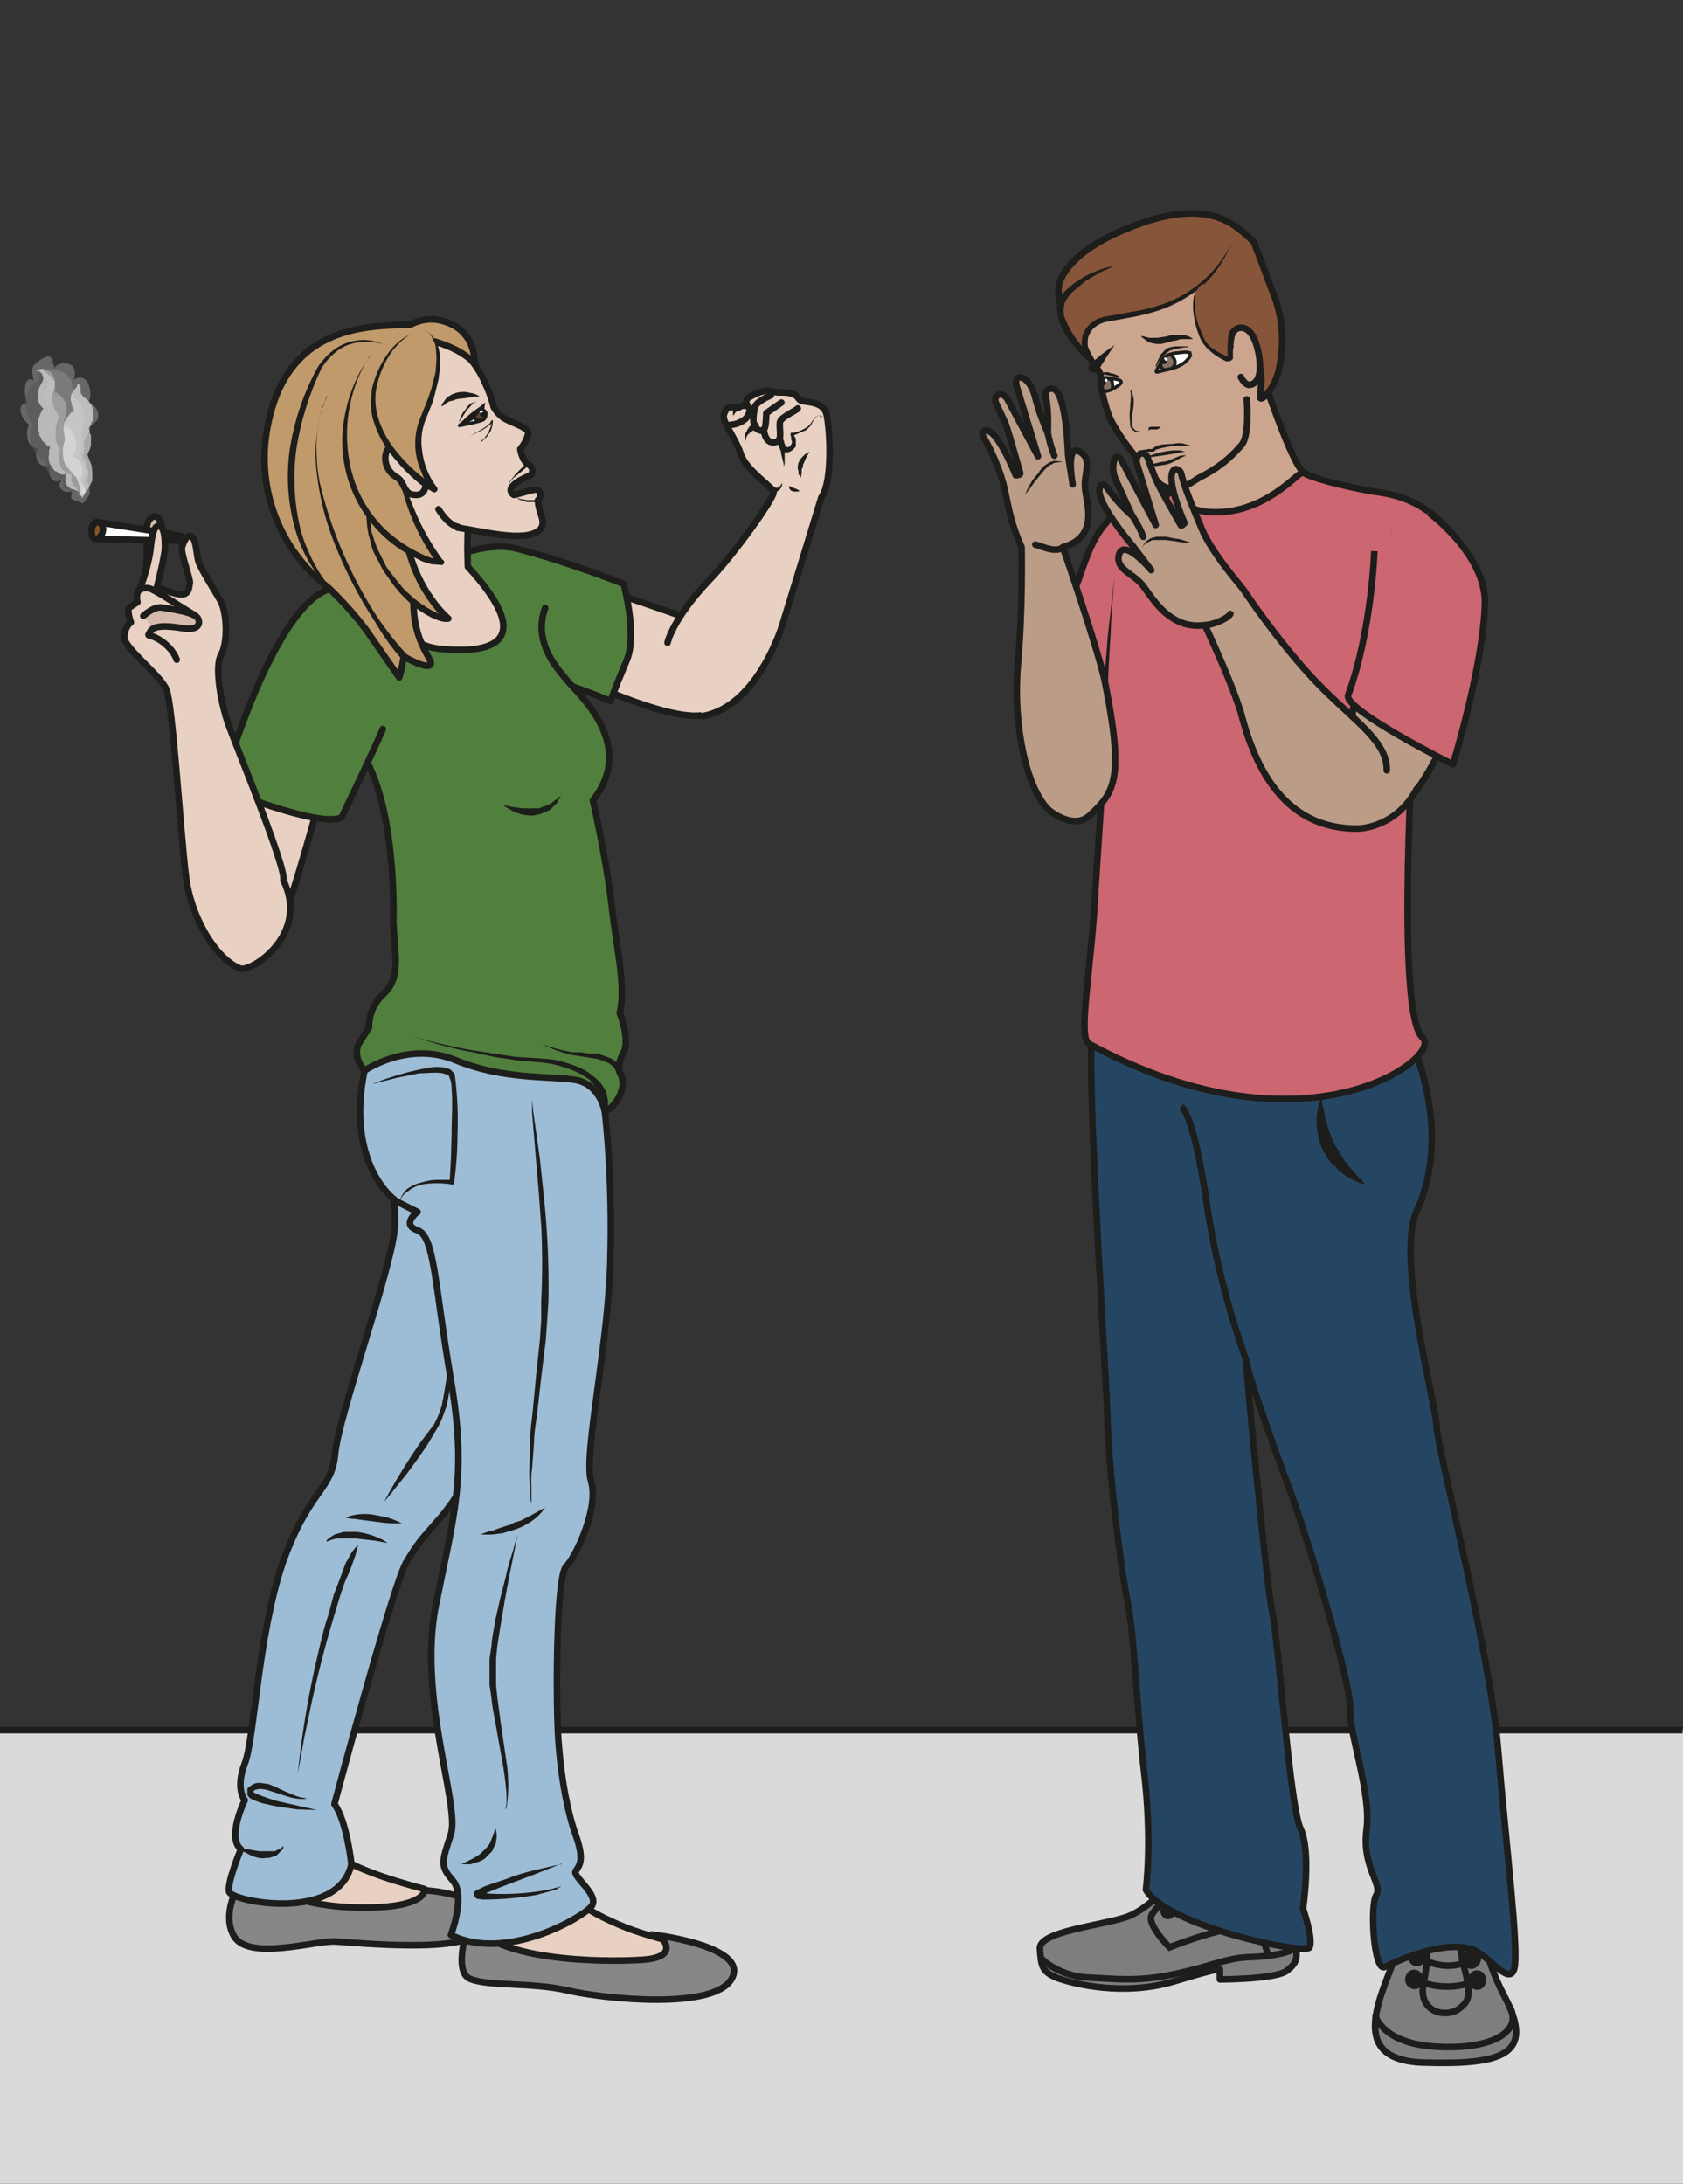 <svg viewBox="0 0 342.8 444.9" xmlns="http://www.w3.org/2000/svg"><rect x="0" y="0" width="342.8" height="444.9" fill="#333333" stroke="none"/><defs><clipPath id="a"><path d="M0 333.7h257.1V0H0z"/></clipPath><clipPath id="b"><path d="M0 333.7h257.1V0H0z"/></clipPath><clipPath id="c"><path d="M0 333.7h257.1V0H0z"/></clipPath><clipPath id="d"><path d="M3.1 279.4h12v-22.5H3z"/></clipPath><clipPath id="e"><path d="M3.8 277.2h8.8v-19.4H3.8z"/></clipPath><clipPath id="f"><path d="M5.5 277.4H13v-19.7H5.5z"/></clipPath><clipPath id="g"><path d="M6.5 277.4h6.7V258H6.5z"/></clipPath><clipPath id="h"><path d="M9.6 275.1h4.7v-17.3H9.6z"/></clipPath></defs><path d="M0 445h342.8v-92.6H0z" fill="#dadada"/><g clip-path="url(#a)" transform="matrix(1.333 0 0 -1.333 0 445)"><path d="M-75 69.4h570l31.4-172.8H-65z" fill="none" stroke="#1d1d1b" stroke-linecap="round" stroke-linejoin="round" stroke-miterlimit="10"/></g><g clip-path="url(#b)" transform="matrix(1.333 0 0 -1.333 0 445)"><path d="M180.8 48.3c-.3-.5-4.8-6.2-8.8-7.5-4-1.3-13.3-2.2-13.1-4.8.2-2.6.2-3.5 2.7-4.5 2.5-.9 10.1-2.8 17.8-.5 7.6 2.3 7 1.8 7 1.8v-1.5s8.4 0 10.2 1.3c1.7 1.3 1.6 2.1 1.4 3.8-.2 1.7.9-.2.6 3-.3 3-.3 6.5-2 7.2-1.8.7-15.8 1.7-15.8 1.7" fill="#7f7e7f"/><path d="M180.8 48.3c-.3-.5-4.8-6.2-8.8-7.5-4-1.3-13.3-2.2-13.1-4.8.2-2.6.2-3.5 2.7-4.5 2.5-.9 10.1-2.8 17.8-.5 7.6 2.3 7 1.8 7 1.8v-1.5s8.4 0 10.2 1.3c1.7 1.3 1.6 2.1 1.4 3.8-.2 1.7.9-.2.6 3-.3 3-.3 6.5-2 7.2-1.8.7-15.8 1.7-15.8 1.7z" fill="none" stroke="#1d1d1b" stroke-linejoin="round" stroke-miterlimit="10"/><path d="M159 34.6s2.5-2.7 7-3c4.5-.2 7.8-.7 13.4.5 5.7 1.2 8 2.5 11.5 2.6 3.6.1 6.9.8 7.1 1.7" fill="none" stroke="#1d1d1b" stroke-miterlimit="10"/><path d="M193.7 35s-.4 3.3-3 4.1c-2.7.8-12-2.9-12-2.9s-3.6 3.6-2.7 5c.8 1.5 6.3 6.5 6.3 6.5" fill="none" stroke="#1d1d1b" stroke-miterlimit="10"/><path d="M179.1 41.7c0-.4-.3-.7-.6-.7-.4 0-.6.3-.7.7 0 .3.3.7.7.7.3 0 .6-.3.6-.7zM180.5 43.4c0-.3-.3-.6-.6-.7-.4 0-.7.3-.7.7 0 .4.3.7.6.7.4 0 .7-.3.7-.7zM182.3 44.8c0-.3-.2-.6-.6-.6-.3 0-.6.2-.6.6 0 .4.2.7.6.7.3 0 .6-.3.6-.7z" fill="none" stroke="#1d1d1b" stroke-miterlimit="10"/><path d="M180.5 48c0-.7 3.7-1.6 8.4-2 4.7-.4 8.5-.2 8.6.5 0 .7-3.7 1.6-8.4 2-4.7.5-8.6 1-8.6-.5" fill="#1d1d1b"/><path d="M213.3 47s1.4-6.6 0-11.7c-1.4-5.2-8.3-16.2 4-16.7 12.4-.4 17.3 1.2 12.6 10.1-4.7 8.9-4 16.9-4 16.9z" fill="#7f7e7f"/><path d="M213.3 47s1.4-6.6 0-11.7c-1.4-5.2-8.3-16.2 4-16.7 12.4-.4 17.3 1.2 12.6 10.1-4.7 8.9-4 16.9-4 16.9z" fill="none" stroke="#1d1d1b" stroke-linecap="round" stroke-linejoin="round" stroke-miterlimit="10"/><path d="M210.2 25.7s1-4.3 9.6-4.7c8.2-.4 12.7 2.3 11 5.9" fill="none" stroke="#1d1d1b" stroke-linecap="round" stroke-linejoin="round" stroke-miterlimit="10"/><path d="M223.6 46.6s-1.3-8 0-13c1.3-4.8 1-5.7-1-7-1.9-1.1-6.2-.3-5 4.6 1.2 4.8-.2 17.6-.2 17.6" fill="#7f7e7f" stroke="#1d1d1b" stroke-linecap="round" stroke-linejoin="round" stroke-miterlimit="10"/><path d="M224 34.4c0-.5.3-1 .8-1s1 .5 1 1-.5 1-1 1-.9-.5-.9-1" fill="#7f7e7f"/><path d="M224 34.4c0-.5.3-1 .8-1s1 .5 1 1-.5 1-1 1-.9-.5-.9-1z" fill="none" stroke="#1d1d1b" stroke-linecap="round" stroke-linejoin="round" stroke-miterlimit="10"/><path d="M224.8 31.2c0-.5.4-1 1-1 .4 0 .8.5.8 1s-.4 1-.9 1-.9-.5-.9-1" fill="#7f7e7f"/><path d="M224.8 31.2c0-.5.4-1 1-1 .4 0 .8.5.8 1s-.4 1-.9 1-.9-.5-.9-1z" fill="none" stroke="#1d1d1b" stroke-linecap="round" stroke-linejoin="round" stroke-miterlimit="10"/><path d="M215.6 34.8c0-.5.4-1 .9-1s.9.5.9 1-.4 1-1 1-.8-.5-.8-1" fill="#7f7e7f"/><path d="M215.6 34.8c0-.5.4-1 .9-1s.9.5.9 1-.4 1-1 1-.8-.5-.8-1z" fill="none" stroke="#1d1d1b" stroke-linecap="round" stroke-linejoin="round" stroke-miterlimit="10"/><path d="M215.2 31.3c0-.5.4-1 1-1 .4 0 .8.5.8 1s-.4 1-.9 1-.9-.5-.9-1" fill="#7f7e7f"/><path d="M215.2 31.3c0-.5.4-1 1-1 .4 0 .8.5.8 1s-.4 1-.9 1-.9-.5-.9-1zM224.8 34.4s-3.2-2.5-8.3.4M225.7 31.2s-4.2-2.3-9.6.1" fill="none" stroke="#1d1d1b" stroke-linecap="round" stroke-linejoin="round" stroke-miterlimit="10"/><path d="M167.2 177.5c-1.7-1.5 1.7-51.2 2-60 .2-8.8 2.1-23.7 3.1-28.5 1-4.8 1.3-15.2 2.5-25.8 1.3-10.7.3-18.2.3-18.2 3.2-5.6 24.6-10 25-8.8.6 1.4-1 5.9-1 5.9s1.3 8.8-.4 12.3c-1.6 3.4-3.3 28.2-4.3 33-1 4.8-4.3 40.4-4 38.6.2-1.9 3.5-11.4 6.8-20.2 3.2-8.8 9.4-29.9 9.1-33.3-.2-3.5 3.3-12.8 2.5-18.4-.7-5.6 2.5-8.3 1.5-9.9-1-1.6-.4-11.8 1.3-11 1.7.8 8.3 4 13 2.8 2.7-.6 6-6 6.8-3 .7 3-1.3 19-2.5 33.6-1.2 14.7-9.4 46.4-9.4 49.3 0 3-6.3 25.8-3 32.9 5.8 12.7-1.3 26.9-1.3 26.9s-19.6-7.8-37-6.2c-4.3.4-11 8-11 8" fill="#254663"/><path d="M167.2 177.5c-1.7-1.5 1.7-51.2 2-60 .2-8.8 2.1-23.7 3.1-28.5 1-4.8 1.3-15.2 2.5-25.8 1.3-10.7.3-18.2.3-18.2 3.2-5.6 24.6-10 25-8.8.6 1.4-1 5.9-1 5.9s1.3 8.8-.4 12.3c-1.6 3.4-3.3 28.2-4.3 33-1 4.8-4.3 40.4-4 38.6.2-1.9 3.5-11.4 6.8-20.2 3.2-8.8 9.4-29.9 9.1-33.3-.2-3.5 3.3-12.8 2.5-18.4-.7-5.6 2.5-8.3 1.5-9.9-1-1.6-.4-11.8 1.3-11 1.7.8 8.3 4 13 2.8 2.7-.6 6-6 6.8-3 .7 3-1.3 19-2.5 33.6-1.2 14.7-9.4 46.4-9.4 49.3 0 3-6.3 25.8-3 32.9 5.8 12.7-1.3 26.9-1.3 26.9s-19.6-7.8-37-6.2c-4.3.4-11 8-11 8z" fill="none" stroke="#1d1d1b" stroke-linecap="round" stroke-linejoin="round" stroke-miterlimit="10"/><path d="M180.5 164.7c2.2-1.9 4-15.6 4-15.6a130 130 0 015.9-23.1" fill="none" stroke="#1d1d1b" stroke-miterlimit="10"/><path d="M202 166v-.6l.4-1.8.2-1 .4-1.3.4-1.2.6-1.3.7-1.1.7-1.2.8-1 .7-.8.7-.8.5-.5.5-.6-.7.2-.8.3-1 .5-1 .7c-.3.3-.7.5-1 1-.4.3-.8.6-1 1l-.9 1.4-.6 1.5-.3 1.5a9.5 9.5 0 00.6 5.2" fill="#1d1d1b"/><path d="M179.8 265.8c.3-1 1.8-5 0-7.7s1.2-11.9 6.5-12.8c5.3-1 17.4 14.6 13 16.3-1.8.7-6.8 16-6.8 16-1.5 4.2-12.7-11.8-12.7-11.8" fill="#cca58f"/><path d="M179.8 265.8c.3-1 1.8-5 0-7.7s1.2-11.9 6.5-12.8c5.3-1 17.4 14.6 13 16.3-1.8.7-6.8 16-6.8 16-1.5 4.2-12.7-11.8-12.7-11.8z" fill="none" stroke="#1d1d1b" stroke-linecap="round" stroke-linejoin="round" stroke-miterlimit="10"/><path d="M220.6 229.2c-3.8-3-4.5-5-4.5-5s-3-45.4 1.3-49c3.2-2.8-17.7-19-51-.9-1.8 1 .4 11.3 1 23.9l1.3 20s-3 .2-6.7 4.2-3.2 10.7-3.2 10.7 4.6 8.2 6.1 12.4c1.5 4.2 3 9.8 9.3 11.7 0 0 4 0 4.4 1.4.5 1.4 1-3.7 8.5-3 7.4.7 11.6 6.6 12.1 6 .5-.6 6.2-2.2 11.4-3 5.3-.7 9.5-3.3 13-8.8 3.4-5.5 1.9-16.6-3-20.6" fill="#cc6670"/><path d="M220.6 229.2c-3.8-3-4.5-5-4.5-5s-3-45.4 1.3-49c3.2-2.8-17.7-19-51-.9-1.8 1 .4 11.3 1 23.9l1.3 20s-3 .2-6.7 4.2-3.2 10.7-3.2 10.7 4.6 8.2 6.1 12.4c1.5 4.2 3 9.8 9.3 11.7 0 0 4 0 4.4 1.4.5 1.4 1-3.7 8.5-3 7.4.7 11.6 6.6 12.1 6 .5-.6 6.2-2.2 11.4-3 5.3-.7 9.5-3.3 13-8.8 3.4-5.5 1.9-16.6-3-20.6z" fill="none" stroke="#1d1d1b" stroke-linejoin="round" stroke-miterlimit="10"/><path d="M212.7 252.8s-.4-1.8-.5-4.5V246v-2.5l.5-5.2.5-2.7.5-2.6.7-2.3.6-2.1.6-1.7.5-1.4.5-1.1a.5.5 0 10-1-.4s0 .4-.4 1.2c0 .4-.3.8-.4 1.4l-.6 1.7-.6 2.2-.5 2.4-.5 2.6-.3 2.7c-.2 1.8-.4 3.6-.4 5.3v2.5l.2 2.2c.2 2.7.6 4.5.6 4.5M170.3 245.5l-.1-1.1a126 126 0 01-.5-7.5l-.3-5-.2-5v-4.4-4.3a.5.5 0 00-1 0l.2 4.3c0 1.3 0 2.8.2 4.4l.3 5 .4 5 .5 4.4a128.7 128.7 0 00.5 4.2" fill="#1d1d1b"/><path d="M190.5 272.8s.5-5.5-.8-7c-1.1-1.2-2.6-3-6.3-4.9-.7-.3-3.7-3-6.2-1l-3 3.4a32.5 32.5 0 00-4.5 6.4c-.8 1.8-1.5 4.9-1.5 5.7 0 1 0 1.4-.5 2a12.2 12.2 0 00-2.7 9c.7 4.9 1.6 9.5 2.6 9.5 2.2.2 15 4.8 19.2.3 0 0 4.2-3.1 6.9-14 0 0-.4-4.3-.1-8.7" fill="#cca58f" stroke="#1d1d1b" stroke-linecap="round" stroke-linejoin="round" stroke-miterlimit="10"/><path d="M175.2 264h-.3a.9.9 0 00-.3.7l.1.4h.4l.3.1h.6l.3.2.4.3.9.2 1.6.1.7.1h.7l1.4-.4h-.4a8.5 8.5 0 01-1.6 0h-.8l-1.5-.3-.8-.2-.3-.1-.3-.3h-.6-.2-.4-.3v-.1-.2l.1-.4.3-.2" fill="#1d1d1b"/><path d="M181.6 264.2h-.4l-.7-.3-1.1-.6a5 5 0 00-1.4-.5l-1.3-.2h-.7a1 1 0 00-.6.1l-.3.5v.7l.1-.3v-.3l.3-.3c.3-.2.7 0 1 0l.8.2.7.1c.4 0 .8.3 1.2.4l1.2.5c.3 0 .6.1.8 0h.4M172.7 274.3l.2-.2.3-1c.1-.7 0-1.7-.2-2.7v-1.5c0-.4.3-.7.6-.9l.9-.2h0-1l-.5.4c-.2.2-.3.4-.3.7l-.1 1.5.2 2.7a5.8 5.8 0 01-.1 1.2M177.4 268.7v-.1l-.2-.2-.4-.2h-1.1l-.1-.1-.1-.1v.4c.1.2.3.2.5.2H177.4M175 264l1 .3a13.8 13.8 0 003.3.7h1l.8-.2h0l-.7-.1-1-.2-1.2-.2-2.1-.3h-1" fill="#1d1d1b"/><path d="M177.7 279l-1-1.8c-.1-.2 0-.3.3-.2 1 .3 2 .4 2.9.8 1 .4 1.6 1 2 1.7l-.1.4h-.1c-.3.2-1 .1-1.7 0-.9 0-1.9-.4-2.3-1" fill="#fff" fill-rule="evenodd" stroke="#1d1d1b" stroke-miterlimit="10" stroke-width=".5"/><path d="M168.5 274.1c.8-.2 1.8.4 2.5.9 1 .8-.6.9-1.3 1 0 0-.7.3-1.5-.1v-1c0-.5.3-.8.3-.8" fill="#fff" fill-rule="evenodd"/><path d="M168.5 274.1c.8-.2 1.8.4 2.5.9 1 .8-.6.9-1.3 1 0 0-.7.3-1.5-.1v-1c0-.5.3-.8.3-.8z" fill="none" stroke="#1d1d1b" stroke-linejoin="round" stroke-miterlimit="10" stroke-width=".5"/><path d="M178 277.3s-.6 0-.7 1l.5.8c.3.3 1 .6 1 .6.1-.1 1.5-1.2.2-2.2z" fill="#877164" fill-rule="evenodd"/><path d="M178 277.3s-.6 0-.7 1l.5.8c.3.3 1 .6 1 .6.1-.1 1.5-1.2.2-2.2z" fill="none" stroke="#1d1d1b" stroke-linecap="round" stroke-linejoin="round" stroke-miterlimit="10" stroke-width=".5"/><path d="M177.3 278.5c-.2-.2.4-.4.7-.3.3.1.4.4.3.7-.5.8-.5-.1-1-.4" fill="#1d1d1b" fill-rule="evenodd"/><path d="M168.6 274l-.3 1v.7c0 .2.8.3.8.3s.5 0 .8-.4c.1-.4.2-1.1 0-1.3 0 0-.7-.3-1.3-.3" fill="#877164" fill-rule="evenodd"/><path d="M168.6 274l-.3 1v.7c0 .2.8.3.8.3s.5 0 .8-.4c.1-.4.2-1.1 0-1.3 0 0-.7-.3-1.3-.3z" fill="none" stroke="#1d1d1b" stroke-linecap="round" stroke-linejoin="round" stroke-miterlimit="10" stroke-width=".5"/><path d="M168.2 275.3c0-.4.2-.5.5-.4.3.2.4.6.3.8-.5.8-.9.1-.8-.4" fill="#1d1d1b" fill-rule="evenodd"/><path d="M181.7 280.8l-1-.1-1-.2c-.2 0-.4 0-.6-.2-.2 0-.4 0-.5-.2l-.2-.1h-.1l-.1-.2-.5-.4-.6-.8-.5-.9v.3l.3.7.5 1 .4.4.1.1v.1h.1l.3.3.7.2.6.1h1.8l.3-.1M171.3 276.2h-.6l-1 .2-1 .2H168h.1l.4.2c.3.2.8.2 1.2 0a3.7 3.7 0 001.5-.6" fill="#1d1d1b"/><path d="M178 278.9c0-.2.1-.2.2-.2.2 0 .2.2.2.3l-.3.2a.2.2 0 01-.2-.3M168.8 275.6s.1-.2.3-.1c0 0 .2.2.1.3 0 .1-.2.2-.3.1a.2.2 0 01-.1-.3" fill="#fff"/><path d="M195.4 277.3a20 20 0 01-.5 10.8c-1 2.5-3.3 9-3.5 9-1.7 1-5.5 7.6-19.4 1.7-2-.8-8.3-3.6-10-7.9-1.4-3.7 3.3-9.3 3.4-9.5 0 0-2.3 7.6 1.4 8 1.7 0 1.5-1 3.5 0s7.9 2.7 9.7 2.5c2.3-.3 4-3.4 4.9-5 1-2 2.7-2.7 3.1-4.7.6-2.4 4.1-2.8 4.5-4.5.5-1.7 0-3.7.1-4.7.1-.4 2 1 2.8 4.3" fill="#875539"/><path d="M195.4 277.3a20 20 0 01-.5 10.8c-1 2.5-3.3 9-3.5 9-1.7 1-5.5 7.6-19.4 1.7-2-.8-8.3-3.6-10-7.9-1.4-3.7 3.3-9.3 3.4-9.5 0 0-2.3 7.6 1.4 8 1.7 0 1.5-1 3.5 0s7.9 2.7 9.7 2.5c2.3-.3 4-3.4 4.9-5 1-2 2.7-2.7 3.1-4.7.6-2.4 4.1-2.8 4.5-4.5.5-1.7 0-3.7.1-4.7.1-.4 2 1 2.8 4.3z" fill="none" stroke="#1d1d1b" stroke-linecap="round" stroke-linejoin="round" stroke-miterlimit="10"/><path d="M170.3 293.2c-4.3-1.3-8-4-8.3-6.3-.3-3.5 4.3-7.7 4.3-7.7s-1.9 3.6 1.3 5.4c3.2 1.7 15.2 0 20.8 12.3" fill="#875539"/><path d="M170.3 293.2l-2.2-1-2.2-1.3-1.8-1.5c-.6-.5-1.1-1.2-1.4-1.8l-.2-1 .1-1.1a15.5 15.5 0 014-5.9l-.8-.6a6 6 0 00-.5 2c0 .8 0 1.6.4 2.2a4 4 0 001.5 1.6c.6.4 1.3.6 2 .7l3.9.7c1.3.2 2.5.5 3.8.9a18.5 18.5 0 019.4 6.5l1.1 1.6 1 1.7-.9-1.7a16.2 16.2 0 00-3.5-4.8 20.2 20.2 0 00-6.9-4 32 32 0 00-3.9-1l-3.8-.7c-.7-.1-1.2-.3-1.7-.6a3 3 0 01-1.2-1.3c-.3-.5-.3-1-.3-1.7 0-.5.3-1.2.5-1.7a.5.5 0 00-.7-.5 20.2 20.2 0 00-3.3 4 9 9 0 00-1 2.3l-.2 1.4c0 .4.1 1 .3 1.4.4.8 1 1.5 1.7 2 .6.6 1.4 1 2.1 1.5 1.5.8 3 1.4 4.7 1.7" fill="#1d1d1b"/><path d="M188 280.8s-.2 2.2 1 2.8c1.2.5 2.3-.4 2.9-2.2.6-1.7 1.4-6.1-1-6.4-.7 0-1.3 1.2-1.3 1.2" fill="#cca58f" stroke="#1d1d1b" stroke-linecap="round" stroke-linejoin="round" stroke-miterlimit="10"/><path d="M188.4 283c-.6-.5-.4-4-.4-4h-.5s-3.5 1.5-4 3.4c0 0-2.7 6 .3 8.1" fill="#875539"/><path d="M188.8 282.7c-.1-.1 0 0 0 0l-.2-.2v-.5l-.2-1v-2l-.3-.3-.5-.1h-.2c-.9.4-1.7.9-2.4 1.5a6.4 6.4 0 00-1.2 1.3l-.2.3a13.6 13.6 0 00-1.3 5c0 .6 0 1.4.2 2.1.3.7.7 1.3 1.3 1.7-.6-.4-1-1-1.2-1.7v-2.2c.1-1.4.6-2.8 1.2-4v-.1a4 4 0 011.6-2c.7-.5 1.5-.9 2.3-1.2h-.3l.5.1-.3-.4a22.9 22.9 0 00.1 3.7l.1.3.2.4h.2a.5.5 0 00.6-.7M166.8 278.4l.5.4 1.2 1 1.8 1.3-1.2-1.8-.8-1.3-.4-.6a.8.8 0 10-1.1 1M174.4 282.5l1.2-.3h1.2l.7.1.7.1.7.2h2.2c.8-.2 1.2-.6 1.2-.6H181c-.3 0-.8 0-1.2-.2l-.7-.1-.7-.2-.8-.2a4.2 4.2 0 00-2.2.3l-.8.6c-.2.1-.2.3-.2.3" fill="#1d1d1b"/><path d="M212 245s-8-21.9-4.6-26.1c3.4-4.3 7.9-7.4 9.2-5.6 4.4 6.1 12.8 24.5 5 30.2" fill="#bb9c87" stroke="#1d1d1b" stroke-linecap="round" stroke-linejoin="round" stroke-miterlimit="10"/><path d="M211.9 216.1c.1 4.8-5.8 8-11.8 14.6-4.3 4.7-8.2 10.2-10.1 13-.8 1.1-4.3 5-6.1 8.7 0 0-2.9 6.6-3.4 9-.2.7-.8.8-1 .7-1.7-1 1.5-8.2 1.5-8.2s-.5-.6-.6-.3c-1 1.8-3 5.2-3.8 7a48 48 0 00-1.2 3.2c-.5 1.4-2.2.7-1.6-1.1l2.8-9.1-5.1 9.6c-1 2.2-2-.6-1-2.7l2.5-5.5s-2.3 2-3.7 4.1c-.6 1-1.2.7-1.3 0-.4-2.3 5.1-8.7 5.1-8.7l2.8-3.7s-4.6 5.5-5 1.9c-.1-1.8 2.1-2.4 3.6-4.1 1.4-1.7 4.1-7 9.6-6.2 0 0 4.5-9.5 5.7-14.1 2.7-10 7.9-17.1 17.7-17 0 0 5.8 0 9 6.1M174.7 251.8c-.8 2-1.5 2.8-2 3.8M188 240c-.3-.6-2.5-1.7-4-1.7" fill="#bb9c87" stroke="#1d1d1b" stroke-linecap="round" stroke-linejoin="round" stroke-miterlimit="10"/><path d="M174.6 250.2s.5 1.3 2.4 1.4c1.9 0 5.2-.8 5.2-.8" fill="#bb9c87"/><path d="M174.6 250.2l.1.3c.1.2.3.5.7.8l.5.3.8.2h1.5l1.5-.3c.5 0 1-.2 1.3-.3l1.2-.4-1.3.1-1.3.2-1.4.2H177 176.1l-.6-.3a2.7 2.7 0 01-1-.8" fill="#1d1d1b"/><path d="M210 249.6s-.4-12.2-4-22c-.8-2.2 16-10.6 16-10.6s4.6 14.9 4.9 24.5c.2 7.6-8.6 14-8.6 14" fill="#cc6670" stroke="#1d1d1b" stroke-linejoin="round" stroke-miterlimit="10"/><path d="M166.6 209.3c3.8 3.5 5.1 5.7 2.3 20-.9 4.7-6.5 20.9-6.5 20.9 5.6 1.6 3.6 6.7 3.4 9-.2 2.1 1 4.2-.4 5.3-2.8 2.3-1.5-4.7-1.5-4.7l-.7 4.5s-.2 8.6-2 10c-.6.3-1.7.1-1.4-1.1.5-2.4.3-5.5.3-5.5s-1.3 2.7-2 5.7c-1 3.4-3.5 3.5-2.7 1.2l3.2-10.5-4.5 8.4c-.8 1.8-2.5 1-1.9-.3l1.4-3c.7-1.9 1.7-5.7 2.3-7.7 0-.3-.7-.3-.7-.3s-2.9 7.4-4.7 6.8c-.2 0-.6-.5-.2-1 1.3-2.1 2.4-5.2 2.4-5.2 1.4-3.8 1-6.2 3.4-11.6 0 0 .2-9.7-.6-18.3-.7-8.9 1.3-18.6 4.8-21.9 0 0 3.8-3.2 6.3-.7" fill="#bb9c87"/><path d="M166.6 209.3c3.8 3.5 5.1 5.7 2.3 20-.9 4.7-6.5 20.9-6.5 20.9 5.6 1.6 3.6 6.7 3.4 9-.2 2.1 1 4.2-.4 5.3-2.8 2.3-1.5-4.7-1.5-4.7l-.7 4.5s-.2 8.6-2 10c-.6.3-1.7.1-1.4-1.1.5-2.4.3-5.5.3-5.5s-1.3 2.7-2 5.7c-1 3.4-3.5 3.5-2.7 1.2l3.2-10.5-4.5 8.4c-.8 1.8-2.5 1-1.9-.3l1.4-3c.7-1.9 1.7-5.7 2.3-7.7 0-.3-.7-.3-.7-.3s-2.9 7.4-4.7 6.8c-.2 0-.6-.5-.2-1 1.3-2.1 2.4-5.2 2.4-5.2 1.4-3.8 1-6.2 3.4-11.6 0 0 .2-9.7-.6-18.3-.7-8.9 1.3-18.6 4.8-21.9 0 0 3.8-3.2 6.3-.7z" fill="none" stroke="#1d1d1b" stroke-linecap="round" stroke-linejoin="round" stroke-miterlimit="10"/><path d="M161.1 264.2c-.8 2-.8 3-1.2 4M158.2 250.6c.6-.1 3.2-1.4 4.2-.4" fill="#bb9c87" stroke="#1d1d1b" stroke-linecap="round" stroke-linejoin="round" stroke-miterlimit="10"/><path d="M162.4 263.2s-1.3.5-2.7-.8c-1.4-1.2-3.1-4.2-3.1-4.2" fill="#bb9c87"/><path d="M162.4 263.2h-.4l-.9-.1-.5-.3c-.2 0-.4-.2-.5-.3l-.3-.3-.2-.2-.5-.6-1-1.2-.7-1-.8-1 .5 1.1.7 1.2 1 1.2c0 .2.3.4.4.6l.3.3.3.2.6.4.7.2 1-.1.3-.1" fill="#1d1d1b"/></g><g clip-path="url(#c)" transform="matrix(1.333 0 0 -1.333 0 445)"><path d="M79.8 234.3s22.8-12.1 28.5-9.5c2.3 1.1 5.7 8.5 5.7 10.4 0 1.9-33.6 12.3-33.6 12.3" fill="#e8d1c2" stroke="#1d1d1b" stroke-linecap="round" stroke-linejoin="round" stroke-miterlimit="10"/><path d="M60.7 244.4s11 7.4 18.2 5.6c7.8-2 16.4-5.4 16.4-5.4s2.1-7.7.5-11.6c-2.3-5.5-2.5-6.3-2.5-6.3s-11.3 4.7-14 4.2" fill="#517f3d" stroke="#1d1d1b" stroke-linecap="round" stroke-linejoin="round" stroke-miterlimit="10"/><path d="M102 235.6s.7 3.6 6.5 9.7c3.5 3.6 10 12.6 9.7 13.4-.3.8-4.2 3.3-5 5.7-.8 2.5-2.9 5-2.6 6 .3 1.1.7 1.4 2.2 1.1 0 0 .7.6 1.5.2 0 0-.6.8 0 1.3.8.5 2.5 1.4 3.6 1 1.2-.3 1.7 0 3-.3 1.1-.3 1-.9 1.5-1.1.6-.3 3.4 0 3.9-2.1s1-10.2-.8-12.7l-5.9-19.3s-3.7-12.6-12.2-14.1" fill="#e8d1c2" stroke="#1d1d1b" stroke-linecap="round" stroke-linejoin="round" stroke-miterlimit="10"/><path d="M111.6 268.9s1.3 0 2.4 1c1 1.3.3 1.8.3 1.8M117.8 273.4s-2.5-1-2.5-2c-.1-.8-.7-3.1 1-3.4.8 0 .7 1.3.8 2.7l2.3 1.6" fill="none" stroke="#1d1d1b" stroke-linecap="round" stroke-linejoin="round" stroke-miterlimit="10"/><path d="M121.9 271.4c-.2-.3-2.5-1.3-2.7-2-.2-.8.3-2.7-.3-3-.7-.3-1.9-.5-2.2 1.8" fill="none" stroke="#1d1d1b" stroke-linecap="round" stroke-linejoin="round" stroke-miterlimit="10"/><path d="M125.6 270.1l-.5.2c-.1 0-.3 0-.4-.2l-.4-.5-.4-.8-.3-.3-.4-.4-1.9-.8h-.1s-.2 0 0 0c.1.1 0 .1 0 .1l.1-.1.3-.5v-1.2c-.3-.4-.5-.6-.9-.8l-.3-.1h-.3c-.3 0-.5.2-.6.3l-.5.7a4.7 4.7 0 00-.4 1c0 .3.2.6.4.6.3 0 .6 0 .6-.4l.1-.4.4-1H120.4c.2 0 .4.2.5.4.1.2.2.4 0 .7v.5l-.1.1v.4l.1.1H121.3a5.5 5.5 0 012.2 1l.3.3.4.6.5.6.5.1c.3 0 .5-.2.5-.2M112 270.3v.8l.3.6.2.2a.5.5 0 10.6-.8h-.2l-.4-.2-.2-.2-.1-.2-.2-.2" fill="#1d1d1b"/><path d="M119.8 262.5l-.1.6-.3 1.2-.1.6-.2.5-.2.5v.1a.5.5 0 10.9.4v-.2-.6l.1-.6v-.7-1.2l-.1-.6M119.5 260v-.4c-.1-.2-.2-.5-.5-.7-.3-.3-.7-.3-1-.3-.3 0-.4.2-.4.2a.5.5 0 00.5.8s.3-.4.7-.3c.2 0 .4.2.5.4l.2.3M122.4 260.8l-.4.6v.4l-.1.4v.4l.1.5.2.4.3.4.5.5.7.4-.4-.7-.1-.2-.2-.4-.1-.3-.2-.4v-.3l-.2-.4v-.3-.3l-.1-.5v-.3M120.6 259.6l.3-.2.2-.1.3-.1.3-.1.2-.1.3-.2-.3-.1h-.7l-.4.2-.2.3v.3M114 266.4l-.2.5c0 .2 0 .7.3 1l.1.3.2.2c0 .2.2.3.3.4l.4.3a.5.5 0 10.5-.8l-.4-.2-.3-.2-.2-.1-.2-.2c-.3-.2-.4-.5-.5-.7v-.5" fill="#1d1d1b"/><path d="M86.2 44.7c1.1-.9 4-3.5 10.6-5.9 6.7-2.3 13-3 10.2-5.1s-16-2.8-22.7-1.8c-6.7 1.1-11.2 8.2-11.2 8.2z" fill="#e8d1c2"/><path d="M86.2 44.7c1.1-.9 4-3.5 10.6-5.9 6.7-2.3 13-3 10.2-5.1s-16-2.8-22.7-1.8c-6.7 1.1-11.2 8.2-11.2 8.2z" fill="none" stroke="#1d1d1b" stroke-linecap="round" stroke-linejoin="round" stroke-miterlimit="10"/><path d="M71.8 40.4s-2.8-7.8 0-9c2.8-1.2 9.5-.5 15-1.8 5.7-1.3 22.3-3 25 1.8s-11 6.6-11 6.6 3.6-3.3-2.7-3.7c-6.2-.4-22.9-.2-26.3 6" fill="#878787"/><path d="M71.8 40.4s-2.8-7.8 0-9c2.8-1.2 9.5-.5 15-1.8 5.7-1.3 22.3-3 25 1.8s-11 6.6-11 6.6 3.6-3.3-2.7-3.7c-6.2-.4-22.9-.2-26.3 6z" fill="none" stroke="#1d1d1b" stroke-miterlimit="10"/><path d="M37.4 47.3S33.5 42 35.7 38c2.2-4 12.5-.7 15.6-.9S72 35.2 73 38.8c1 3.5-.7 5-6 5.9-5.5.8-15 0-18 3s-11.7-.4-11.7-.4" fill="#878787"/><path d="M37.4 47.3S33.5 42 35.7 38c2.2-4 12.5-.7 15.6-.9S72 35.2 73 38.8c1 3.5-.7 5-6 5.9-5.5.8-15 0-18 3s-11.7-.4-11.7-.4z" fill="none" stroke="#1d1d1b" stroke-miterlimit="10"/><path d="M64.9 45s.3-3-10.7-2.7-16.8 5-16.8 5 10 5.6 13.2 3.4c3.2-2.2 8.2-4 14.3-5.6" fill="#e8d1c2"/><path d="M64.9 45s.3-3-10.7-2.7-16.8 5-16.8 5 10 5.6 13.2 3.4c3.2-2.2 8.2-4 14.3-5.6z" fill="none" stroke="#1d1d1b" stroke-linecap="round" stroke-linejoin="round" stroke-miterlimit="10"/><path d="M58.2 157.2s2.8-5.2 2-12c-1-7-8.5-28-9-33.6s-4-5.4-8-16.6c-3.8-11.2-4.3-26.8-5.8-30.7-1.5-3.9 0-5.6 0-5.6s-2.8-5.7-.6-7.5c0 0-2.1-5-1.8-6.5.4-1.5 16.7-4.7 18.7 4.2 0 0-.7 6.6-2.6 9.2 0 0 9 33.7 11 37 1.9 3.1 2 3.1 4.7 6.2 2.8 3 6.7 9.7 6.3 10.8-.5 1 .8 58-15 45.1" fill="#9dbcd6"/><path d="M58.2 157.2s2.8-5.2 2-12c-1-7-8.5-28-9-33.6s-4-5.4-8-16.6c-3.8-11.2-4.3-26.8-5.8-30.7-1.5-3.9 0-5.6 0-5.6s-2.8-5.7-.6-7.5c0 0-2.1-5-1.8-6.5.4-1.5 16.7-4.7 18.7 4.2 0 0-.7 6.6-2.6 9.2 0 0 9 33.7 11 37 1.9 3.1 2 3.1 4.7 6.2 2.8 3 6.7 9.7 6.3 10.8-.5 1 .8 58-15 45.1z" fill="none" stroke="#1d1d1b" stroke-linejoin="round" stroke-miterlimit="10"/><path d="M54.7 97.6l-.1-.4-.3-1.1-.6-1.7-.4-1-.5-1.1a52 52 0 01-.9-2.6l-.9-3A183.6 183.6 0 0147.7 74l-1.2-5.7-1-5.6a141.7 141.7 0 003 18c.5 2.1 1 4.4 1.7 6.4l.8 3 1 2.6.8 2.2.9 1.6a8.6 8.6 0 001 1.2M68.9 136s.2-2.1.3-5.4c0-3.2 0-7.6-1-11.8-.4-1-.7-2.1-1.3-3.1l-1.6-2.7a114 114 0 00-3.2-4.5l-2.4-3-1-1.2.7 1.3a99 99 0 005 8l1.9 2.5c.5.9.9 1.9 1.2 2.9a72.5 72.5 0 011.4 17M48.4 57.2l-3.1.1-3.3.5-1.8.4c-.6.2-1.3.4-2 .8l-.2.2-.2.3v1l.5.4.3.2.2.1c.8.3 1.5 0 2.1 0 1.2-.4 2.2-1 3-1.3l1.2-.5a6.3 6.3 0 011.6-.4h.2s-.3-.2-.9-.1c-.5 0-1.3.1-2.2.4l-3.1 1c-.6.1-1.2.2-1.5 0H39l-.1-.1a.5.5 0 01-.2-.2l.2-.2a30.5 30.5 0 013.3-1.2l3.1-.7 3.1-.7M43.3 51.7v-.4L43 51l-.4-.4-.4-.4-.7-.2c-.4-.2-1-.1-1.4-.2l-.7.1-.7.2a7.2 7.2 0 00-1 .5c-.7.3-1 .6-1 .6h1.1L39 51l.6-.1H42l.4.2.4.2c.1 0 .2 0 .3.2l.2.2M61.4 101H60l-1.4.1-1.5.2-1.6.2-1.4.2c-.8 0-1.3.2-1.3.2a8.1 8.1 0 004.4.4l1.6-.3a11.7 11.7 0 002.6-1M59.2 98l-1.5.3-1.6.2-1.8.2h-2.6l-.7-.1-.6-.2-.5-.2a128.5 128.5 0 000 .2l.3.3.6.4c.2.1.4.3.7.3l1 .3h1.9a11 11 0 003.4-.9c1-.4 1.4-.8 1.4-.8" fill="#1d1d1b"/><path d="M91.3 169.7c.8-.6 2.3-13.4 2-27-.1-13.6-4.2-31-3-35.2 1.3-4-2.3-11.6-3.8-13.1-1.6-1.6-1.6-22.5-1.1-27.5.4-5 1.3-10 2.6-13.6 1.3-3.7.6-4.5 0-5.4-.7-.8 3.7-3.7 2.4-5.4-1.3-1.7-13.1-8.6-21.5-4.4 0 0 2.3 6 .3 8.3s-1.7 2.8-.3 7.1c1.4 4.4-5.1 21-2.3 35s4.8 19.7 2.3 34.4-2.5 22-5.1 22.9 0 2.8 0 2.8L61 150c-2 1-8.9 8-4.6 23.1 4.4 15.1 34.9-3.5 34.9-3.5" fill="#9dbcd6"/><path d="M91.3 169.7c.8-.6 2.3-13.4 2-27-.1-13.6-4.2-31-3-35.2 1.3-4-2.3-11.6-3.8-13.1-1.6-1.6-1.6-22.5-1.1-27.5.4-5 1.3-10 2.6-13.6 1.3-3.7.6-4.5 0-5.4-.7-.8 3.7-3.7 2.4-5.4-1.3-1.7-13.1-8.6-21.5-4.4 0 0 2.3 6 .3 8.3s-1.7 2.8-.3 7.1c1.4 4.4-5.1 21-2.3 35s4.8 19.7 2.3 34.4-2.5 22-5.1 22.9 0 2.8 0 2.8L61 150c-2 1-8.9 8-4.6 23.1 4.4 15.1 34.9-3.5 34.9-3.5z" fill="none" stroke="#1d1d1b" stroke-linejoin="round" stroke-miterlimit="10"/><path d="M81.3 166.5v-.2-.5l.2-2 1-7.1.5-4.8a130.4 130.4 0 00.8-17l-.2-3-.2-2.9-.7-5.7-.6-5.3c-.2-1.7-.5-3.2-.5-4.7l-.3-4c-.2-1.2-.1-2.3-.1-3.2v-2-.7.7c-.2.5-.2 1.2-.2 2 0 .9-.2 2-.1 3.2l.1 4c0 1.5.2 3.1.4 4.8l.5 5.3.6 5.7.2 3v2.9a115.4 115.4 0 010 11.5l-.4 5.4-.4 4.7-.6 7.2v2.7M79.1 99.3l-1.3-6.5-.6-3.2-.6-3.5-.6-3.8-.2-2v-4l.2-1.9.5-3.8 1-6.8a24.5 24.5 0 000-5.6l-.1-.6-.2-.4.1.5.1.5v.8c0 1.2-.2 2.8-.5 4.8l-1.2 6.7c-.2 1.2-.5 2.5-.6 3.8l-.3 2v4l.3 2c.1 1.4.4 2.7.6 4l.8 3.5.8 3.1c.4 2 1 3.5 1.3 4.7l.5 1.7M75.7 54.4s.2-.5.2-1.4l-.1-.6c0-.3-.1-.5-.3-.8l-.3-.7-.6-.6a9 9 0 00-.6-.6 7 7 0 00-.8-.4l-.7-.2-.6-.2h-1.4l.4.2.8.4.6.3.5.3.6.4.5.5.5.5.4.5.5 1.2.4 1.2M85.8 49l-4-1.6-4-1.5-2.3-.9-1.2-.5-.5-.2-.5-.2c.1.1 0 .4 0 .4-.1.1 0 0 0 0h.6l1.2-.1a36.6 36.6 0 016.7.3 20.5 20.5 0 013.8.8c.2.1.2.3.2.3l-.1-.3-.8-.5-3-.8a49.4 49.4 0 00-8.1-.7l-.7.1c-.2 0-.3 0-.5.3l-.2.3v.4l.3.3.7.3.6.3 1.1.4 2.4.8c1.5.6 3 1 4.2 1.3l3 .7 1.1.2M83.3 103.4l-.3-.4a7.8 7.8 0 00-2.3-2l-.9-.5-1-.4-1-.3-1-.3-.8-.1-.9-.1h-1.7l1.6.6c.3 0 .5 0 .8.2l.9.3.9.3c.3 0 .6.2.9.4l1 .3.8.4.8.4.7.4 1.1.6.4.2M57 168.2a43.5 43.5 0 008.8 2.5 8 8 0 002 0l1-.3.4-.4c.2-.1.3-.4.3-.5a53.3 53.3 0 00.4-9.2c0-2.4-.2-4.8-.5-7.2 0-.2-.2-.4-.4-.3a14 14 0 01-4.5 0c-.8-.2-1.5-.5-2.1-1-.7-.4-1.1-1-1.4-1.7.2.7.6 1.4 1.2 2a6 6 0 002.2 1c.7.2 1.5.4 2.3.4h2.4l-.4-.4.2 3.6.1 3.6c0 2.4.2 4.9 0 7.2 0 .6-.1 1.2-.3 1.6l-.1.3-.3.2-.7.2c-1 .2-2.3 0-3.5 0l-3.5-.7-3.5-.9" fill="#1d1d1b"/><path d="M70.6 249.5s-10 2.2-12 1.1l-1.5-1.8c-4.6-5.4-7.2-7.5-7.2-7.5S48 227.8 54.4 220c6.4-7.8 5.7-27 5.7-27 .2-5 1.2-8.5-1.4-11-2.6-2.3-2.3-5.2-2.3-5.2l-1.4-2.2c-1.4-2.2.7-4.4.7-4.4s6.6 4.6 13.9 1.6c7.3-3 14.3-2.4 18.2-3s4.6-4.8 4.6-4.8 1.2.2 2.3 2.4c1 2.2 0 3.5 0 3.5s-.5 1.2.6 3.1c1 2-.6 6-.6 6 1 4.2-.5 9.6-1.3 17-.9 7.3-2.8 15.5-2.8 15.5 6.7 8.5-2 16-4 18.4-.7 1-5.4 5.4-3.3 11" fill="#517f3d" stroke="#1d1d1b" stroke-linecap="round" stroke-linejoin="round" stroke-miterlimit="10"/><path d="M61.4 176l1.5-.5a77.3 77.3 0 019.4-2.2l3.2-.5 3.3-.5 3.3-.2c1.1-.1 2.2-.1 3.3-.4 2-.5 4-1.2 5.3-2.4.7-.5 1.3-1.2 1.6-1.8.2-.3.4-.6.4-1l.2-.8v-.7-.6-.4l-1 .2v.4l.1.4v.6l-.2.7-.3.8-1.3 1.6c-1.2 1-3 1.8-5 2.3-1 .3-2 .4-3.1.5l-3.3.3-3.3.5-3.2.7a49.9 49.9 0 00-5.6 1.3l-3.8 1.2-1.5.5M94.2 169.9v.1l-.2.3c0 .2-.2.3-.3.5l-.6.5-.9.4-1 .3-1.2.2-1.3.2-1.3.2-1.2.3-2 .7-2 .9s.8-.4 2-.7a21.9 21.9 0 013.3-.8h1.3l1.2-.2h1.3l1.2-.4 1-.4.8-.6a3.2 3.2 0 00.8-1v-.2zM76.8 210.8l1.5-.3 1.5-.2h.9c.3-.1.5 0 .8 0h.9l.7.3c.3 0 .5.2.7.3.3 0 .5.2.6.3l.5.4c.2 0 .3.2.4.3l.4.3-.2-.4c-.2-.3-.3-.7-.7-1l-.6-.6-.3-.2-.4-.2-1-.4-.9-.2a6.6 6.6 0 00-3.5.8l-1.3.8" fill="#1d1d1b"/><path d="M42.3 190.2c2.9 7.8 6.9 22.8 6.9 22.8L35.8 217s-3.7-9.2-5.3-20.8c0 0 .7-5.5 4.7-7.3" fill="#e8d1c2" stroke="#1d1d1b" stroke-linecap="round" stroke-linejoin="round" stroke-miterlimit="10"/><path d="M51.1 244c-9.2-1.5-17.3-30.6-17.3-30.6s15-6.2 18.4-4.5c0 0 4.8 10 6.3 13.5" fill="#517f3d" stroke="#1d1d1b" stroke-linecap="round" stroke-linejoin="round" stroke-miterlimit="10"/><path d="M24.8 253s-.3 2.1-1.3 1.9c-.9-.3-1.1-1.2-1.1-2.3 0-1 .2-5.1-.3-6.7l2.7 7.1" fill="#d6baab"/><path d="M24.8 253s-.3 2.1-1.3 1.9c-.9-.3-1.1-1.2-1.1-2.3 0-1 .2-5.1-.3-6.7l2.7 7.1z" fill="none" stroke="#1d1d1b" stroke-linecap="round" stroke-linejoin="round" stroke-miterlimit="10"/><path d="M15.1 254l10.7-1.7s1-.8.7-1c-.2-.2-11.8.2-11.8.2s-.6.4-.6 1.6c0 1 1 1 1 1" fill="#fff"/><path d="M15.1 254l10.7-1.7s1-.8.7-1c-.2-.2-11.8.2-11.8.2s-.6.4-.6 1.6c0 1 1 1 1 1z" fill="none" stroke="#1d1d1b" stroke-linecap="round" stroke-linejoin="round" stroke-miterlimit="10"/><path d="M25.7 252.3s.7-.6-.2-1c0 0 2.2-.2 2.3 0 0 .2.2.6-.2.6l-1.9.4" fill="#fff"/><path d="M25.7 252.3s.7-.6-.2-1c0 0 2.2-.2 2.3 0 0 .2.2.6-.2.6l-1.9.4z" fill="none" stroke="#1d1d1b" stroke-linecap="round" stroke-linejoin="round" stroke-miterlimit="10"/><path d="M15.7 252.6c-.1-.5-.6-1.2-1-1.1-.8 0-.7 1-.7 1.5.1.6.6 1.1 1 1 .4 0 .9-.6.7-1.4" fill="#845625"/><path d="M15.7 252.6c-.1-.5-.6-1.2-1-1.1-.8 0-.7 1-.7 1.5.1.6.6 1.1 1 1 .4 0 .9-.6.7-1.4z" fill="none" stroke="#1d1d1b" stroke-miterlimit="10"/><path d="M43.3 199.3c4.1-8.4-5-14.1-6.6-13.5-3.8 1.5-7.6 8-8.3 14.2-.8 6.2-2 26.4-3 28.5-.9 2.2-6.6 6.4-6.4 8 .1 1.7 1 2.2 1 2.2s-.7 1.9-.2 2.3l1.2.8s-.3 1.1.2 1.8 1.6 4.4 1.8 6.3c.2 2 .5 3.8 1.4 3.5.8-.3.8-2.2.8-3.3 0-1.2-1.2-5.9-1.2-5.9s2.3-1.2 3.7-1.2c1.3-.1 1.2 1.4 1.3 1.7.2.4-1.4 4.5-1.2 5.5.3.9.8 2.1 1.5 1.6s.7-2.6 1-3.7 2.5-4.5 3.5-6.3c.9-2 1-6.2 0-8-1-1.6-.2-7 1.1-10.7 1.3-3.6 8.9-22 8.4-23.8" fill="#e8d1c2" stroke="#1d1d1b" stroke-linecap="round" stroke-linejoin="round" stroke-miterlimit="10"/><path d="M21.2 243.6s1 .8 2.3 0c1.4-.7 5.5-3.4 6.3-3.8" fill="none" stroke="#1d1d1b" stroke-linecap="round" stroke-miterlimit="10"/><path d="M21.9 239.7s1.5 1.4 2.7 1.3c1.1-.2 5.4-.7 5.7-1.8.4-1-.4-1.7-2.3-1.4-1.8.3-4.3.6-5-.4-.5-1-.5-.4.7-1 1.2-.5 2.8-1.9 3.3-3.4" fill="#d6baab" stroke="#1d1d1b" stroke-linecap="round" stroke-linejoin="round" stroke-miterlimit="10"/><g clip-path="url(#d)" opacity=".5"><path d="M11.6 257.3c-1 .3-.7.5-.6 1.4-.7 0-1.3-.2-1.8.6-.3.4 0 .8.3 1.2-.6-.2-1-.4-1.5.1-.6.6-.5 1.3-.4 2-.8 0-1.3-.1-1.8.7-.4.7-.4 1.4 0 2-1.8.1-1.9 2.3-1.4 3.7-1 .6-2.2 3.1-.2 3.2a5 5 0 00-.3 2.9c0 .4.8 1.2 1.2.5 0 .7-.4 1.7 0 2.3a5 5 0 002 1.4c.6.2.7 0 .9-.6.1-.4.4-1 .3-1.4 0 1 1.7 1.2 2.4.8 1-.4.9-2 .3-2.6.2.4.6.5 1 .6.8.1 1.2-.3 1.5-1 .3-.6.7-2.8-.5-2.8 1.1.1 2.2-1.1 2-2.2 0-.4-.5-.9-.9-1.2-.1-.1-.7-.4-.7 0 .8.3.1-1.2 0-1.4-.2-.4-.3-.9-.8-1.2-.2 0-.7-.3-.8 0 0 .3.3.2.4.1.3-.1.3-.6.4-.9 0-.6-.4-1.3-1-1.3.8.6 2.3-1.3 1.2-1.8.5 0 .8-.6.7-1.1 0-.3-.2-1-.5-1-.2.5.4-.2.5-.5.2-.5.2-.8.2-1.3s-.7-1.1-1-1.6" fill="#9d9c9c"/></g><g clip-path="url(#e)" opacity=".6"><path d="M12.1 257.8c0 .2 0 .5-.2.7 0 .2-.2.2-.3.3H10.9l-.9.2-.4.1v.7c-.2.5-.1.8-.1 1h-.1v-.2V260.5c0-.1.1-.1 0-.1H9l-.2.1-.3.1a3 3 0 00-1.4 1.6l-.2.3v.5a3.4 3.4 0 000 .8l.1.6v-.4l.3-.6s.2-.3 0-.1l-.8.4c-.1 0-.2 0-.3.2h-.2v.2l-.2.1-.2.2-.4.6-.3.6c-.2.5-.3 1-.2 1.4v1l.2.5.2.4.2.5v.1l.1-.4.2-.3.2-.2v.1l.1-.1-.3.1c-1 .5-1.4 1.6-1.5 2.2l-.2.8a5.7 5.7 0 00.2 1.8v.3l.2.3.3.4.6.7.4.3.2.2.2.5c0 .3 0 .7-.4 1l.8-.1.6-.7.3-.8v-1l-.4-.8-.2-.4v-.2c0-.1 0 0 0 0h.1l.1-.5.1-.4.2-.4c.2-.2.1 0 0 .1l.3-.1.3-.1.5-.4h.1l.1-.2h.1l.4-.7.2-1-.2-1.2-.2-.7v-.3l-.1-.1v-.3.1s-.2.1-.1 0l.2-.2h-.1v.1l.3-.2c.2 0 .8-.5 1-.8a2.5 2.5 0 00.6-2.3 2 2 0 00-.2-.6l-.1.3H10h.1c-.1 0 0 0 0 0l.2-.2.4-.2.6-.4.2-.4.3-.5v-.5-.2-.6l-.3-.4-.5.9c0-.2.3-.3.5-.5l.4-.3.2-.2.2-.2.2-.5v-.6c0-.3-.2-.5-.4-.7" fill="#575756"/></g><g clip-path="url(#f)" opacity=".6"><path d="M12.5 257.7v.2l-.3.7-.8.4c-.1 0-.4 0-.8.3 0 0-.2 0-.3.3l-.2.2v.2l-.1.3V261.5c0 .2 0-.1 0 0l-.1.2s0 .2 0 0v-.4h-.5l-.4.2-.4.3h-.2l-.2.3-.1.1-.2.3-.3.5c-.2.6-.2 1-.1 1.3v.7l.1.3v.3l.1.5.1-.4.2-.3c.3-.3-.1 0-.6.3h-.2l-.2.3-.5.4-.3.6-.2.3v.4l-.2.3v1.6l.3.8.3.7.2.3v-.1h.1l.2-.3-.2.3c0 .1.1-.1 0 0l-.3.3a2.9 2.9 0 00-.5.8l-.1.3V273a3.8 3.8 0 000 1l.2.6.2.4c.3.5.4.7.4 1 0 0 0 .1.1 0l-.2.4-.1.3c-.2.2-.4.4-.6.4l-.3.1.3.1c.2.1.5.2 1 .1a3.7 3.7 0 001-.5l.1-.2.2-.2c.2-.3.3-.6.3-1v-.6-.5-.4-.3c0 .1 0 .2.1 0l.1-.1v-.1c.1-.2 0 .2 0 .2l-.1.2h.1l.7-.6.2-.2.2-.2v-.2l.2-.2.3-1.2c0-.8-.3-1.4-.4-1.8l-.1-.3v-.2c0-.1 0 0 0 0v-.4c.2-.3 0 .2 0 .2v.2h-.1.2l.2-.2.1-.1h.1l.2-.2.5-.4c.2-.2.4-.4.5-.8l.2-.9v-.7-.5l-.2-.5-.2-.5-.1-.3-.1.2a1 1 0 01-.3.4l.1-.2-.2.2.1-.1 1.2-.8a2.4 2.4 0 00.7-1.6v-.4-.2l-.1-.2-.1-.4-.1-.2c-.1 0-.2-.1-.2-.3V260.6l-.1.1h-.1l.4-.5c.4-.4.7-1 .7-1.4 0-.5-.2-.7-.3-.9l-.2-.2" fill="#f6f6f6"/></g><g clip-path="url(#g)" opacity=".6"><path d="M11.8 258l.1.2v.7l-.1.2-.1.2c-.1 0-.2 0-.3.3h-.2v.2l-.1.1-.1.2-.1.5v.9l-.2-.2c.2-.2-.2.3-.1 0l-.3.2-.7.5c-.3.4-.5.8-.5 1.2l-.1.5v.4l.1.8.1.3v.4c0-.5.2-.7-.1-.3l-.2.4-.1.2-.2.3-.1.8v1.1l.1.8.4 1.2v.1s0 .1 0 0v-.1.1l-.2.4-.4.6-.3.8-.1.4v1.3l.2.5.2.6.1.2v.2c.2-.1 0 0 0 0l-.1.2-.2.3-.2.2c-.2.3-.4.6-.7.7-.2.3-.4.4-.6.5l-.2.1.3.1.8.1c.3 0 .7 0 1.3-.2a4.3 4.3 0 00.7-.3h.2v-.1h.2s-.1 0 0-.1l.5-.5c.3-.3.5-.8.6-1.3v-1.8h.1c0 .1.2 0 .2 0l.3-.3.3-.4.3-.3v-.2l.2-.3.3-.6V270.7c.3-1.5-.2-2.4-.3-3l-.1-.2c-.1.3 0 0 0-.2 0-.1-.1.4 0 .1v-.1c0-.2.7-1 .5-2.2v-.5l-.1-.1v-.2l-.2-.3-.1-.2-.1-.1v-.2.1l-.3.3c0 .1-.1 0 0 0l.4-.5.2-.2.1-.1v-.1l.1-.1c.3-.6.4-1.4.2-1.8l-.3-.6v.1s-.1 0 0 0v-.2c-.2.1-.1 0-.1 0v-.1c0-.3.2-.6.1-1v-.2l-.2-.3c-.1-.4-.3-.6-.5-.7h-.3" fill="#878787"/></g><g clip-path="url(#h)" opacity=".6"><path d="M12.2 257.9v.8a3.7 3.7 0 01-.2 1.3v.2s-.1.1 0 0h-.1v.1l-.1.2-.1.3-.2.2-.3.3-.1.2-.2.2-.3.3-.3.4c-.3.3-.5.8-.6 1.3l-.1.9v.7a7.5 7.5 0 00.3 1.2c0 .1 0 0 0 0v.4l-.2 1.4.1.9v.1l.2.3.2.3a5.9 5.9 0 00.6.8l.2.2h.1s-.1-.4 0-.2v.3l.1-.2c.2 0 0 .5-.2 1l-.1.5v.1l-.1.2v.5l.1.5.7 1h.1v.1l.1.2v.2h.2l.3-.3v-.3-.2c0-.3 0-.6.2-.8l.2-.3v-.1c.1-.2 0 .2 0 .1h.1l.2-.2c.2-.2.7-.4 1.1-1.4l.2-1v-.8l-.1-.2-.2-.3-.2-.6-.2-.2v-.2l-.1-.2v-.1c.1.4 0 .1 0 .2 0 .2.1.1.2-.2v-.3l.2-.4v-.7-.8l-.2-.7-.3-.6v-.2s0-.3 0 0V264.2l.6-1.5.1-1a968.5 968.5 0 010-1v-.2-.1a5.5 5.5 0 00-.5-1c-.2-.5-.4-.7-.7-1l-.5-.3-.2-.2" fill="#f6f6f6"/></g><path d="M52.5 261.7s5.7-6.7 4.6-11.7c-1.2-5 3-14.5 9.8-15.3 9.2-1 14.7 1.5 4.6 12.5 0 0-.9 13.7 3.6 19.2 2.7 3.3-22.6-4.7-22.6-4.7" fill="#e8d1c2"/><path d="M52.5 261.7s5.7-6.7 4.6-11.7c-1.2-5 3-14.5 9.8-15.3 9.2-1 14.7 1.5 4.6 12.5 0 0-.9 13.7 3.6 19.2 2.7 3.3-22.6-4.7-22.6-4.7z" fill="none" stroke="#1d1d1b" stroke-linecap="round" stroke-linejoin="round" stroke-miterlimit="10"/><path d="M61 249.7s-18 3.4-16.3 17.9c1.6 14.4 19.5 15.8 23.2 14.4s5.8-5.8 5.8-5.8c1.4-2.8 1.7-4.5 1.7-4.5s.7-1.4 2-2c1.4-.7 3.5-1.3 3.3-2.2-.3-1.3-1.2-2.3-1.2-2.3s.2-1.5 1-2.2c0 0 1.4-.6.6-1.8 0 0-4.5-1.7-2.6-3 .1-.1 3 .9 3.5.8.4 0 .6-.7.6-1-.2-.5-.4-.6-.4-.6 0-2 1.5-3.4.2-4.6-2.2-1.9-8.5-.2-12.5.4" fill="#e8d1c2" stroke="#1d1d1b" stroke-linecap="round" stroke-linejoin="round" stroke-miterlimit="10"/><path d="M80.8 262.7l-1.8-1.5c-.5-.3-.9-.8-1.1-1.1-.3-.4-.3-.7-.3-.7l.2.7 1 1.3 1.7 1.7zM78.9 257.8l.5-.2 1.1-.2h1.1l.5.2.2-.5H80.5l-1.2.4-.4.3" fill="#1d1d1b"/><path d="M73.4 271.3s1.4-.2.6-1.5c-.3-.4-3.8-1-3.8-1z" fill="#fff"/><path d="M73.4 271.3s1.4-.2.6-1.5c-.3-.4-3.8-1-3.8-1z" fill="none" stroke="#1d1d1b" stroke-linejoin="round" stroke-miterlimit="10" stroke-width=".5"/><path d="M74 272.3s.2-.1.1-.3l-.1-.7-.3-.4-.3-.3A7 7 0 0071 269l-.8-.2.5.7a10.4 10.4 0 001.7 1.5l.4.3.3.2.4.3.6.5M73.3 273.2h-1l-1-.2-1-.1-.6-.1-.5-.2-.5-.1-.4-.2-.3-.3-.2-.1-.3-.2v.3l.5.7.3.4.5.3a4 4 0 002.5.5l1-.2c.7-.2 1-.5 1-.5" fill="#1d1d1b"/><path d="M73.4 271.3l-.8-.9c-.4-.5.5-1 1-.8.5.2.6.6.6.6s.2.6-.2.8c-.2.3-.6.2-.6.2" fill="#60462c"/><path d="M73.4 271.3l-.8-.9c-.4-.5.5-1 1-.8.5.2.6.6.6.6s.2.6-.2.8c-.2.3-.6.2-.6.2z" fill="none" stroke="#1d1d1b" stroke-linecap="round" stroke-linejoin="round" stroke-miterlimit="10" stroke-width=".5"/><path d="M73.4 270.3c0-.2.5-.2.7-.1.2 0 .2.3.1.6-.1.2-.3.3-.5.2-.2-.1-.5-.5-.3-.7" fill="#1d1d1b"/><path d="M73.3 270.8c0-.1.2-.1.4 0 0 0 .2.1.1.2 0 .1-.2.2-.3 0-.2 0-.2-.1-.2-.2" fill="#fff"/><path d="M70 269.1l.3.7c.1.4.4 1 .8 1.4.3.5.7 1 1.2 1.1l.5.2h0l-.5-.3-1-1.1-.9-1.4-.3-.4-.1-.2M71.8 267.2l1.8 1 .9.6.4.4.1.2.1.2h.2a3.9 3.9 0 00-.4-1.8l-.4-.5c0-.2-.2-.3-.4-.5l-.4-.4-.3-.1-.3-.1-.5-.3.5.3.3.1.2.2.5.4c0 .2.2.3.3.5l.3.5.2.5c.2.4.2.7.2 1.1h.2l-.1-.2-.2-.3-.4-.3-.9-.6-1.9-.9" fill="#1d1d1b"/><path d="M72.5 278.3s.4 5.4-5.4 6.6c-2.4.5-4.3-.7-4.5-.7-6.4-.2-18.5 0-21.6-15a25 25 0 019.2-25.2s3.6-3.4 6-6.8l4.8-6.9s.3.8.7 3.2c0 0 3.6-2.1 4.1-1.2.4.7-2.7 3.5-2.6 9.5 0 0 3.5-2.8 5.3-2.5 0 0-6.5 5.4-6.8 15.8a62.7 62.7 0 002.7 16.4c1.4 4.2 1.7 10.1.6 10.5-.3 0 4.8-.8 7.5-3.7" fill="#c19a6b"/><path d="M72.5 278.3s.4 5.4-5.4 6.6c-2.4.5-4.3-.7-4.5-.7-6.4-.2-18.5 0-21.6-15a25 25 0 019.2-25.2s3.6-3.4 6-6.8l4.8-6.9s.3.8.7 3.2c0 0 3.6-2.1 4.1-1.2.4.7-2.7 3.5-2.6 9.5 0 0 3.5-2.8 5.3-2.5 0 0-6.5 5.4-6.8 15.8a62.7 62.7 0 002.7 16.4c1.4 4.2 1.7 10.1.6 10.5-.3 0 4.8-.8 7.5-3.7z" fill="none" stroke="#1d1d1b" stroke-linecap="round" stroke-linejoin="round" stroke-miterlimit="10"/><path d="M59.3 264l-.6-1c-.2-.2-.5-.5-.6-1l-.7-1.4-.6-1.8c0-.7-.3-1.3-.3-2v-1.2-1.1l.2-1.1c0-.4 0-.8.2-1.2l.3-1 .4-1.1 1-2 .5-1 .6-.8 1.1-1.4 1-1.2 1-.9.7-.7a.5.5 0 10-.6-.7l-.8.8-.9.9-1 1.2L59 246l-.6.9-.5 1a19 19 0 00-1 2l-.3 1.2-.3 1.1-.2 1.2-.1 1.2v2.3l.5 2 .6 1.8.8 1.5.6 1 .7.9M58.5 281.2s-.7.3-2 .4c-.7 0-1.5 0-2.3-.2-1-.2-1.9-.6-2.8-1.3a10 10 0 01-2.3-2.6 45.2 45.2 0 01-3.8-12.2 33.2 33.2 0 01.7-12.7c.4-1.3.8-2.4 1.3-3.4.4-1 1-2 1.4-2.7a26.5 26.5 0 012.7-3.6l-.4.4-1.1 1a21.7 21.7 0 00-4.6 8 29.4 29.4 0 00-1 13 38.2 38.2 0 004.3 12.5c.7 1 1.6 2 2.6 2.7a7.6 7.6 0 005.3 1.3c1.3-.2 2-.6 2-.6" fill="#1d1d1b"/><path d="M50.2 273.9l-.2-.5c0-.3-.3-.7-.5-1.3l-.3-.9c0-.4-.2-.7-.3-1.1a21 21 0 01-.5-6.1c0-1.2.2-2.4.4-3.7a65.7 65.7 0 019-21c2.4-3.5 4.3-5.4 4.3-5.4a.5.5 0 10-.8-.7s-1.9 2-4 5.6a66.4 66.4 0 00-6.8 13.6 42.2 42.2 0 00-2.3 11.6 26.4 26.4 0 001 7.2c0 .4.2.7.3 1l.5 1.2.2.5" fill="#1d1d1b"/><path d="M56.5 279.5s-5.8-7.9-3.2-17.8c2.6-10 12-14.1 13.9-13.7 0 0-2.5 3.2-4.2 7.6-1.8 4.8-6.1 17.9-3.5 23.6" fill="#c19a6b"/><path d="M56.5 279.5a22.8 22.8 0 01-2.5-18.7 19 19 0 015-8 21.6 21.6 0 016-3.9 9 9 0 011.1-.4 3 3 0 011 0l-.3-.8a33.9 33.9 0 00-5.3 11.2 87 87 0 00-2.8 12.1c-.1 1.4-.2 2.8-.1 4.1 0 1.4.3 2.8 1 4a11 11 0 01-.8-4c0-1.3 0-2.7.3-4a61.5 61.5 0 013-12l.7-1.9.8-1.9a37.5 37.5 0 014-7 .4.4 0 00-.3-.8l-1.4.1-1.3.4-2.2 1.1a19.9 19.9 0 00-9.7 21.3 22.9 22.9 0 003.8 9" fill="#1d1d1b"/><path d="M65.1 260s0-2-1.7-1.8c-1.8 0-1.5 2-2.8 2.7-3.5 2-1.3 8.2 3.3 3M67 256s1.4-2.4 3-2.7" fill="#e8d1c2" stroke="#1d1d1b" stroke-linecap="round" stroke-linejoin="round" stroke-miterlimit="10"/><path d="M65 283.3s4.6-2-.3-13.3c-2.5-5.9 1.7-11 1.7-11-1.7.8-12 8.2-8.8 17.1 2 5.3 5.2 6.7 5.2 6.7" fill="#c19a6b"/><path d="M65 283.3c1-.5 1.6-1.5 2-2.6a9.1 9.1 0 00.2-3.3l-.2-1.6-.4-1.6-.4-1.6-.6-1.5-.6-1.5a9 9 0 01-.5-4.6 11.4 11.4 0 012.3-5.7.5.5 0 00-.6-.7l-1.7 1a25.5 25.5 0 00-4 3.9 16 16 0 00-3.6 6.6 11.2 11.2 0 00-.1 3.8c0 .6.2 1.2.4 1.8a14.5 14.5 0 002.7 4.9c.8.9 1.8 1.7 3 2.2-1.2-.6-2-1.5-2.8-2.4a14.4 14.4 0 01-2.7-6.6 10 10 0 01.3-3.5c.6-2.3 1.9-4.4 3.5-6.2a24.1 24.1 0 014-3.7l1.4-1-.6-.7a11.5 11.5 0 00-1.6 3 10.3 10.3 0 00-.2 8.2l.6 1.5.6 1.5.5 1.5.4 1.5c.1.5.3 1 .3 1.6l.1 1.6-.1 1.5c0 .6-.3 1-.5 1.5a3 3 0 01-1 1.2" fill="#1d1d1b"/></g></svg>